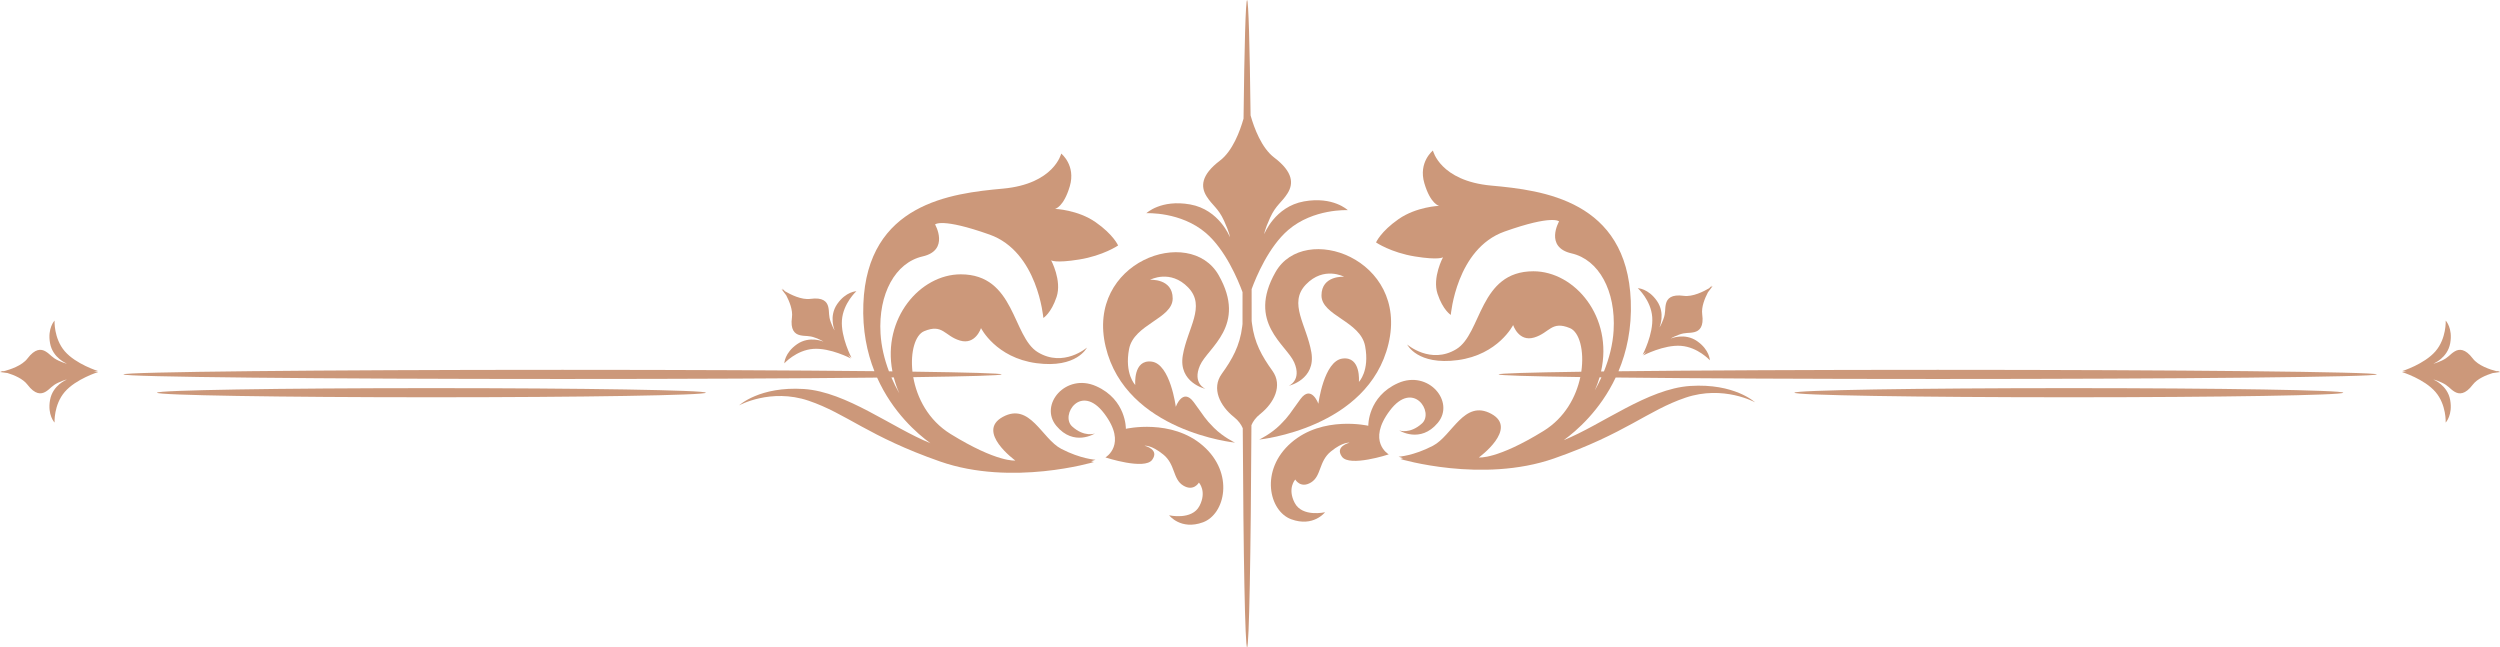 <?xml version="1.0" encoding="UTF-8"?><svg xmlns="http://www.w3.org/2000/svg" xmlns:xlink="http://www.w3.org/1999/xlink" height="252.1" preserveAspectRatio="xMidYMid meet" version="1.0" viewBox="14.0 323.9 973.9 252.1" width="973.9" zoomAndPan="magnify"><g fill="#CC987A" id="change1_1"><path d="M479.025,480.552c-4.253-5.773-6.985,1.818-6.985,1.818s-2.126-16.689-9.408-17.604 c-7.293-0.915-6.379,9.099-6.379,9.099s-4.241-4.241-2.423-13.957c1.829-9.717,16.999-11.843,16.999-19.73 c0-7.887-8.802-7.282-8.802-7.282s7.887-4.252,14.872,3.029c6.973,7.282-0.309,15.787-2.126,26.406 c-1.817,10.631,8.802,13.054,8.802,13.054s-5.155-2.114-2.126-9.099c3.029-6.984,18.507-15.478,7.282-35.208 c-11.237-19.73-51.898-5.167-44.01,27.915c7.888,33.082,50.377,37.334,50.377,37.334h0.012c0,0-4.55-2.114-8.196-5.761 C483.277,486.93,483.277,486.313,479.025,480.552z"/><path d="M404.665,486.301c-10.619,5.773,4.858,16.998,4.858,16.998s-6.985,0.903-25.195-10.323 c-8.757-5.398-13.153-14.164-14.558-22.15c21.604-0.298,34.419-0.67,34.419-1.073c0-0.405-12.94-0.778-34.731-1.077 c-0.862-7.723,1.085-14.315,4.547-15.755c7.282-3.029,7.887,1.829,13.957,3.647c6.07,1.817,8.196-4.858,8.196-4.858 s5.761,11.534,21.548,13.66c15.787,2.126,19.73-6.07,19.73-6.07s-9.111,7.887-19.125,1.817c-10.014-6.07-8.802-30.35-30.041-30.35 c-15.808,0-30.595,17.152-26.62,37.809c-0.448-0.005-0.898-0.011-1.352-0.016c-1.802-4.761-2.986-9.741-3.281-14.725 c-0.903-15.478,5.773-27.618,16.392-30.041c10.619-2.435,4.858-12.449,4.858-12.449s2.423-2.732,21.239,3.944 c18.816,6.676,20.942,32.476,20.942,32.476s3.029-1.817,5.155-8.196c2.126-6.379-2.126-14.266-2.126-14.266 s1.52,1.212,10.928-0.309c9.408-1.52,15.169-5.464,15.169-5.464s-1.817-4.241-8.802-9.099c-6.985-4.846-15.787-5.155-15.787-5.155 s3.338-0.606,5.761-8.802c2.423-8.196-3.338-12.746-3.338-12.746s-2.732,11.843-22.759,13.66 c-20.027,1.817-52.8,5.761-54.321,44.913c-0.396,10.191,1.419,18.887,4.305,26.197c-30.997-0.326-73.982-0.527-121.499-0.527 c-94.471,0-171.052,0.796-171.052,1.782c0,0.986,76.581,1.782,171.052,1.782c48.057,0,91.476-0.206,122.548-0.538 c6.069,13.574,15.71,21.894,20.756,25.551c-14.864-5.986-32.687-20.012-49.249-21.105c-17.295-1.128-25.266,6.379-25.266,6.379 s12.283-6.83,27.083-1.817c14.789,5.013,23.211,13.886,51.208,23.674c27.998,9.788,59.868,0.226,59.868,0.226v-0.012l-1.008-0.298 c1.087-0.358,1.697-0.593,1.697-0.593v0c0,0-5.761-0.309-13.351-4.252C419.834,494.794,415.284,480.54,404.665,486.301z M362.188,470.924c0.531,2.049,1.233,4.124,2.154,6.217c-1.133-2.004-2.179-4.073-3.093-6.206 C361.562,470.932,361.878,470.928,362.188,470.924z"/><path d="M482.636,497.55c-12.282-10.703-30.041-6.604-30.041-6.604s0.225-11.38-11.605-16.618 c-11.831-5.239-22.308,7.281-15.478,15.478c6.83,8.196,15.026,2.958,15.026,2.958s-4.098,1.592-8.873-2.732 c-4.775-4.336,3.421-17.081,12.52-5.013c9.099,12.057,0.451,17.07,0.451,17.07v0.012c0,0,15.252,5.013,18.21,0.915 c2.958-4.098-2.958-5.464-2.958-5.464s2.506-0.463,7.282,3.409c4.775,3.872,3.635,9.562,7.733,12.069 c4.098,2.506,6.141-1.14,6.141-1.14s3.183,3.409,0.226,9.099c-2.958,5.69-11.831,3.647-11.831,3.647s4.549,5.916,13.197,2.732 C491.283,524.182,494.93,508.253,482.636,497.55z"/><path d="M320.291,438.966c1.214,2.321,2.615,5.728,2.222,8.563c-0.665,4.799,0.998,6.462,3.148,6.961 c2.15,0.499,3.314,0,5.963,0.998c2.649,0.998,3.148,1.497,3.148,1.497s-5.381-2.4-10.275,0.998c-4.882,3.397-4.965,7.46-4.965,7.46 s4.645-5.132,11.261-5.63c6.628-0.499,14.658,3.73,14.658,3.73l-1.111-1.379l1.372,1.105c0,0-4.229-8.03-3.73-14.658 c0.499-6.616,5.63-11.261,5.63-11.261s-4.062,0.083-7.46,4.965c-3.397,4.894-0.998,10.275-0.998,10.275s-0.499-0.499-1.497-3.148 c-0.998-2.649-0.499-3.813-0.998-5.963c-0.499-2.15-2.162-3.813-6.961-3.148c-3.45,0.478-7.747-1.696-9.897-2.96l-1.103-1.103 c0,0,0.183,0.267,0.464,0.718c-0.456-0.283-0.725-0.469-0.725-0.469L320.291,438.966z"/><path d="M39.231,460.738c-4.336-5.037-3.979-11.95-3.979-11.95s-2.815,2.934-1.758,8.79 c1.045,5.856,6.557,7.971,6.557,7.971s-0.701,0-3.279-1.176c-2.578-1.176-3.041-2.34-4.918-3.516 c-1.877-1.164-4.217-1.164-7.151,2.697c-2.119,2.808-6.757,4.313-9.152,4.93h-1.503c0,0,0.305,0.056,0.805,0.172 c-0.501,0.116-0.805,0.172-0.805,0.172l2.927,0.405c2.507,0.776,5.977,2.204,7.728,4.524c2.934,3.861,5.274,3.861,7.151,2.697 c1.877-1.176,2.34-2.34,4.918-3.516c2.578-1.176,3.279-1.176,3.279-1.176s-5.512,2.114-6.557,7.97 c-1.057,5.856,1.758,8.79,1.758,8.79s-0.356-6.913,3.979-11.95c4.336-5.037,13.007-7.733,13.007-7.733l-1.695-0.184l1.695-0.184 C52.238,468.471,43.567,465.775,39.231,460.738z"/><path d="M554.905,457.804c7.887-33.082-32.773-47.645-44.01-27.915c-11.225,19.73,4.252,28.224,7.282,35.208 c3.029,6.985-2.126,9.099-2.126,9.099s10.619-2.423,8.802-13.054c-1.818-10.62-9.099-19.125-2.126-26.406 c6.985-7.281,14.872-3.029,14.872-3.029s-8.802-0.606-8.802,7.282c0,7.888,15.169,10.014,16.998,19.73 c1.817,9.717-2.423,13.957-2.423,13.957s0.914-10.014-6.379-9.099c-7.281,0.915-9.408,17.604-9.408,17.604 s-2.732-7.591-6.985-1.818c-4.252,5.761-4.252,6.379-7.887,10.014c-3.647,3.647-8.196,5.761-8.196,5.761h0.012 C504.528,495.139,547.018,490.886,554.905,457.804z"/><path d="M567.96,488.843c-4.775,4.324-8.873,2.732-8.873,2.732s8.196,5.239,15.026-2.958 c6.83-8.196-3.646-20.716-15.478-15.478c-11.831,5.238-11.605,16.618-11.605,16.618s-17.759-4.098-30.041,6.604 c-12.294,10.703-8.648,26.632,0,29.815c8.648,3.183,13.197-2.732,13.197-2.732s-8.873,2.043-11.831-3.647 c-2.958-5.69,0.226-9.099,0.226-9.099s2.043,3.647,6.141,1.14c4.098-2.506,2.958-8.196,7.733-12.069 c4.775-3.873,7.282-3.409,7.282-3.409s-5.915,1.366-2.958,5.464c2.958,4.098,18.21-0.915,18.21-0.915V500.9 c0,0-8.648-5.013,0.451-17.07C564.539,471.762,572.735,484.507,567.96,488.843z"/><path d="M504.908,485.196c5.464-4.324,8.873-11.154,4.775-16.844c-4.098-5.69-7.056-10.928-7.97-18.436 c-0.041-0.336-0.08-0.652-0.119-0.97c0-4.19-0.004-8.332-0.01-12.415c1.787-4.858,6.645-16.488,14.253-23.034 c9.776-8.41,23.211-7.733,23.211-7.733s-5.69-5.452-17.07-3.409c-11.38,2.043-15.478,12.746-15.478,12.746s0-1.366,2.281-6.379 c2.281-5.013,4.55-5.915,6.83-9.562c2.269-3.647,2.269-8.196-5.238-13.886c-4.937-3.742-7.808-11.519-9.196-16.408 c-0.327-27.471-0.816-44.933-1.364-44.933c-0.557,0-1.052,17.987-1.379,46.173c-1.393,4.891-4.262,12.628-9.181,16.356 c-7.507,5.69-7.507,10.239-5.238,13.886c2.281,3.647,4.549,4.549,6.83,9.562c2.281,5.013,2.281,6.379,2.281,6.379 s-4.098-10.703-15.478-12.746c-11.38-2.043-17.07,3.409-17.07,3.409s13.435-0.677,23.211,7.733 c7.605,6.544,12.462,18.169,14.251,23.03c-0.005,4.043-0.008,8.14-0.008,12.285c0,0.045,0,0.09,0,0.135 c-0.039,0.318-0.078,0.634-0.119,0.969c-0.915,7.507-3.872,12.746-7.97,18.436c-4.098,5.69-0.689,12.52,4.775,16.844 c1.747,1.382,2.79,2.902,3.409,4.333c0.239,49.642,0.903,85.35,1.687,85.35c0.79,0,1.459-36.287,1.692-86.553 C502.124,488.088,503.167,486.574,504.908,485.196z"/><path d="M657.643,447.422c0.499,6.628-3.73,14.658-3.73,14.658l1.372-1.105l-1.11,1.378c0,0,8.03-4.229,14.658-3.73 c6.616,0.499,11.261,5.63,11.261,5.63s-0.083-4.062-4.965-7.46c-4.894-3.397-10.275-0.998-10.275-0.998s0.499-0.499,3.148-1.497 c2.649-0.998,3.813-0.499,5.963-0.998c2.15-0.499,3.813-2.162,3.148-6.961c-0.393-2.835,1.008-6.242,2.221-8.563l1.853-2.449 c0,0-0.27,0.185-0.725,0.469c0.281-0.451,0.464-0.718,0.464-0.718l-1.103,1.103c-2.15,1.263-6.447,3.438-9.897,2.96 c-4.799-0.665-6.462,0.998-6.961,3.148s0,3.314-0.998,5.963c-0.998,2.649-1.497,3.148-1.497,3.148s2.399-5.381-0.998-10.275 c-3.397-4.882-7.46-4.965-7.46-4.965S657.144,440.806,657.643,447.422z"/><ellipse cx="182.06" cy="476.881" rx="106.907" ry="1.782"/><path d="M987.146,468.655c0.501-0.116,0.805-0.172,0.805-0.172h-1.503c-2.395-0.617-7.033-2.121-9.152-4.93 c-2.934-3.861-5.274-3.861-7.151-2.697c-1.877,1.176-2.34,2.34-4.918,3.516c-2.578,1.176-3.279,1.176-3.279,1.176 s5.512-2.115,6.557-7.971c1.057-5.856-1.758-8.79-1.758-8.79s0.356,6.913-3.979,11.95c-4.336,5.037-13.007,7.733-13.007,7.733 l1.689,0.184l-1.701,0.185c0,0,8.671,2.697,13.007,7.733c4.336,5.036,3.979,11.95,3.979,11.95s2.815-2.934,1.758-8.79 c-1.045-5.856-6.557-7.97-6.557-7.97s0.701,0,3.279,1.176c2.578,1.176,3.041,2.34,4.918,3.516c1.877,1.164,4.217,1.164,7.151-2.697 c1.758-2.32,5.23-3.748,7.738-4.524l2.929-0.406C987.951,468.828,987.646,468.771,987.146,468.655z"/><path d="M644.495,468.53c3.172-7.554,5.215-16.654,4.797-27.415c-1.52-39.152-34.294-43.096-54.321-44.913 c-20.027-1.818-22.76-13.66-22.76-13.66s-5.761,4.549-3.338,12.746c2.423,8.196,5.761,8.802,5.761,8.802s-8.802,0.309-15.786,5.155 c-6.985,4.858-8.802,9.099-8.802,9.099s5.761,3.944,15.169,5.464c9.408,1.521,10.928,0.309,10.928,0.309s-4.253,7.888-2.126,14.266 c2.126,6.379,5.155,8.196,5.155,8.196s2.126-25.8,20.942-32.476c18.816-6.676,21.239-3.944,21.239-3.944 s-5.761,10.014,4.858,12.449c10.619,2.423,17.295,14.563,16.392,30.041c-0.32,5.413-1.695,10.819-3.768,15.947 c-0.378,0.005-0.753,0.009-1.127,0.014c4.811-21.197-10.24-39.029-26.358-39.029c-21.239,0-20.027,24.28-30.041,30.35 c-10.014,6.07-19.125-1.817-19.125-1.817s3.944,8.196,19.73,6.07c15.787-2.126,21.548-13.66,21.548-13.66s2.126,6.676,8.196,4.858 c6.07-1.818,6.676-6.676,13.957-3.647c3.644,1.516,5.616,8.736,4.394,16.978c-20.259,0.293-32.201,0.652-32.201,1.042 c0,0.387,11.791,0.744,31.821,1.036c-1.614,7.666-5.998,15.859-14.336,20.999c-18.21,11.225-25.194,10.322-25.194,10.322 s15.478-11.225,4.858-16.998c-10.619-5.761-15.169,8.493-22.759,12.449c-7.59,3.944-13.351,4.252-13.351,4.252v0 c0,0,0.61,0.235,1.697,0.593l-1.008,0.298v0.012c0,0,31.87,9.562,59.868-0.226c27.998-9.788,36.42-18.661,51.208-23.674 c14.801-5.013,27.083,1.817,27.083,1.817s-7.971-7.507-25.266-6.379c-16.562,1.092-34.385,15.118-49.249,21.105 c4.901-3.552,14.137-11.502,20.226-24.395c31.24,0.351,75.88,0.57,125.453,0.57c94.47,0,171.052-0.796,171.052-1.782 c0-0.986-76.581-1.782-171.052-1.782C719.862,467.972,675.68,468.186,644.495,468.53z M635.283,475.954 c0.748-1.701,1.354-3.389,1.842-5.062c0.239,0.003,0.484,0.006,0.724,0.009C637.066,472.628,636.209,474.315,635.283,475.954z"/><ellipse cx="819.94" cy="476.881" rx="106.907" ry="1.782"/></g></svg>